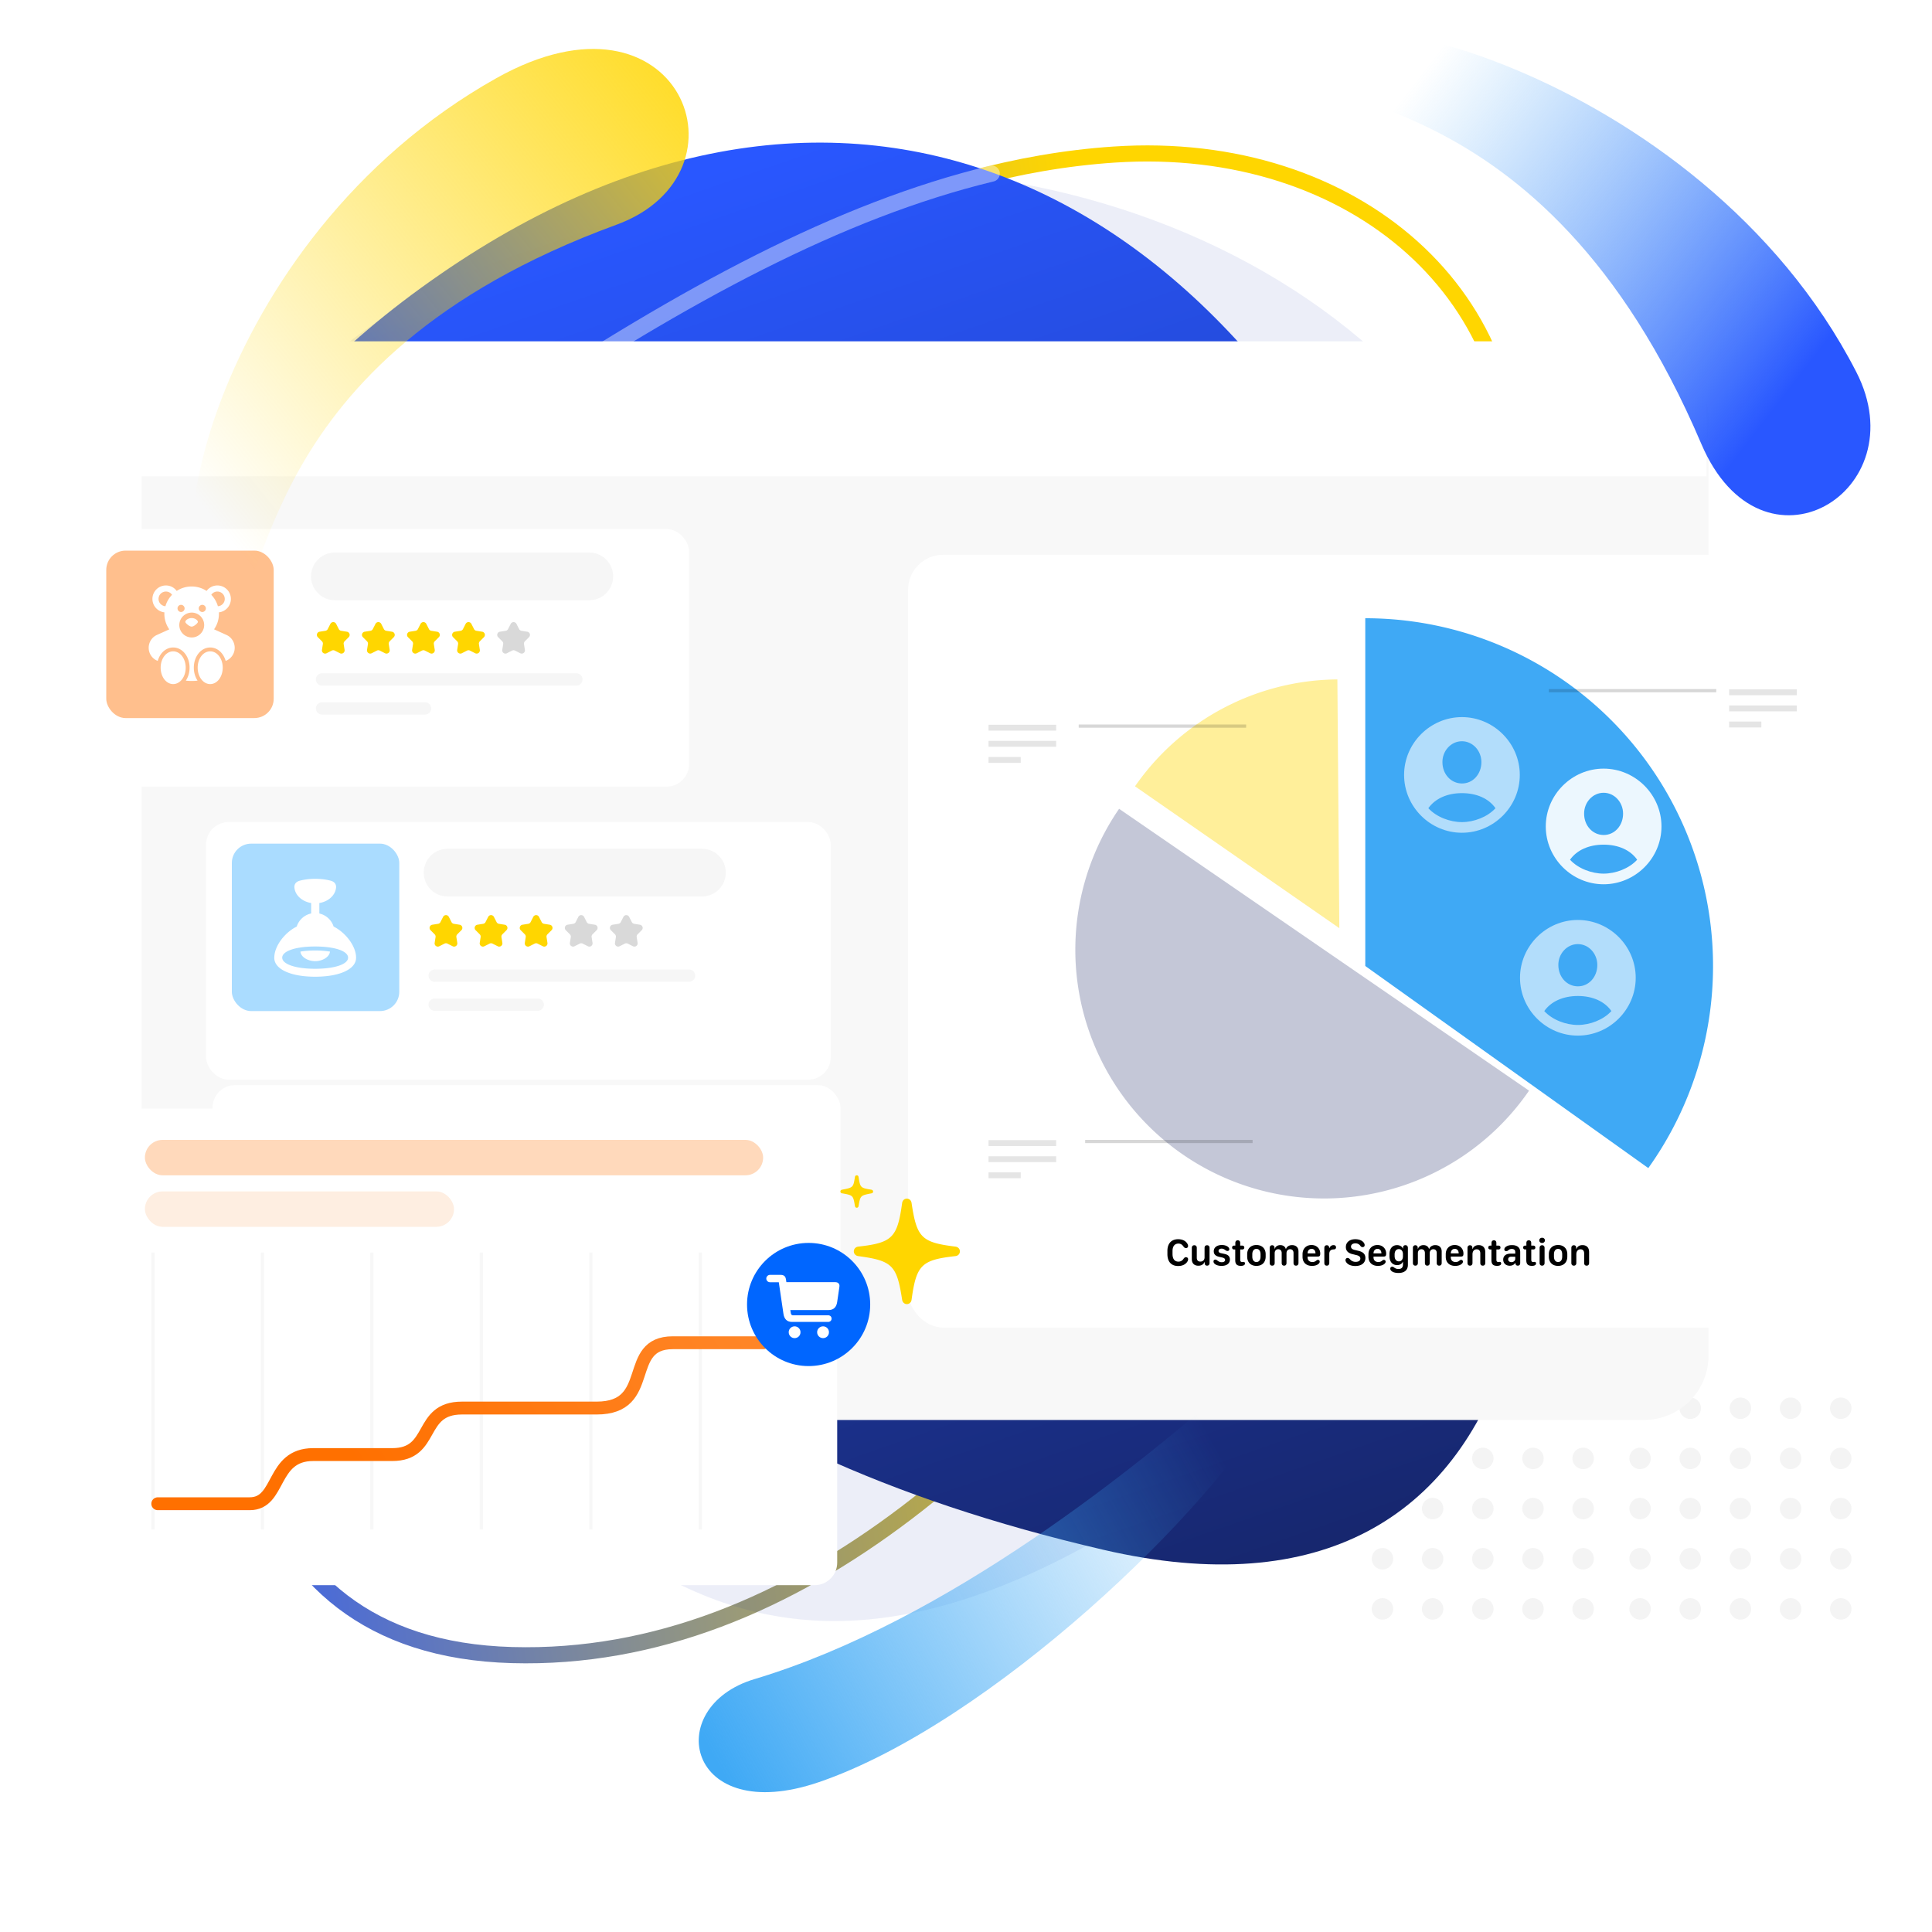 <svg width="600" height="600" viewBox="0 0 600 600" fill="none" xmlns="http://www.w3.org/2000/svg">
    <g clip-path="url(#ma6aipe0ga)">
        <path d="M536.5 208.5c97.125 122.837-175.089 274-251 274C263 482.5 217 457 137 363c-9.559-126.321-159.5-261 39.5-269s262.875-8.337 360 114.5z" fill="#fff"/>
        <path d="M346 48c-60 4-119 34-187 79-37 36-178 382 0 387s302-289 310-355S421 43 346 48z" stroke="url(#fq7ct7z30b)" stroke-width="5"/>
        <circle cx="429.339" cy="437.339" r="3.339" fill="#D9D9D9" fill-opacity=".3"/>
        <circle cx="429.339" cy="452.919" r="3.339" fill="#D9D9D9" fill-opacity=".3"/>
        <circle cx="429.339" cy="468.5" r="3.339" fill="#D9D9D9" fill-opacity=".3"/>
        <circle cx="429.339" cy="484.081" r="3.339" fill="#D9D9D9" fill-opacity=".3"/>
        <circle cx="429.339" cy="499.661" r="3.339" fill="#D9D9D9" fill-opacity=".3"/>
        <circle cx="444.919" cy="437.339" r="3.339" fill="#D9D9D9" fill-opacity=".3"/>
        <circle cx="444.919" cy="452.919" r="3.339" fill="#D9D9D9" fill-opacity=".3"/>
        <circle cx="444.919" cy="468.5" r="3.339" fill="#D9D9D9" fill-opacity=".3"/>
        <circle cx="444.919" cy="484.081" r="3.339" fill="#D9D9D9" fill-opacity=".3"/>
        <circle cx="444.919" cy="499.661" r="3.339" fill="#D9D9D9" fill-opacity=".3"/>
        <circle cx="460.5" cy="437.339" r="3.339" fill="#D9D9D9" fill-opacity=".3"/>
        <circle cx="460.5" cy="452.919" r="3.339" fill="#D9D9D9" fill-opacity=".3"/>
        <circle cx="460.5" cy="468.5" r="3.339" fill="#D9D9D9" fill-opacity=".3"/>
        <circle cx="460.5" cy="484.081" r="3.339" fill="#D9D9D9" fill-opacity=".3"/>
        <circle cx="460.5" cy="499.661" r="3.339" fill="#D9D9D9" fill-opacity=".3"/>
        <circle cx="476.08" cy="437.339" r="3.339" fill="#D9D9D9" fill-opacity=".3"/>
        <circle cx="476.08" cy="452.919" r="3.339" fill="#D9D9D9" fill-opacity=".3"/>
        <circle cx="476.08" cy="468.5" r="3.339" fill="#D9D9D9" fill-opacity=".3"/>
        <circle cx="476.08" cy="484.081" r="3.339" fill="#D9D9D9" fill-opacity=".3"/>
        <circle cx="476.08" cy="499.661" r="3.339" fill="#D9D9D9" fill-opacity=".3"/>
        <circle cx="491.661" cy="437.339" r="3.339" fill="#D9D9D9" fill-opacity=".3"/>
        <circle cx="491.661" cy="452.919" r="3.339" fill="#D9D9D9" fill-opacity=".3"/>
        <circle cx="491.661" cy="468.5" r="3.339" fill="#D9D9D9" fill-opacity=".3"/>
        <circle cx="491.661" cy="484.081" r="3.339" fill="#D9D9D9" fill-opacity=".3"/>
        <circle cx="491.661" cy="499.661" r="3.339" fill="#D9D9D9" fill-opacity=".3"/>
        <circle cx="509.339" cy="437.339" r="3.339" fill="#D9D9D9" fill-opacity=".3"/>
        <circle cx="509.339" cy="452.919" r="3.339" fill="#D9D9D9" fill-opacity=".3"/>
        <circle cx="509.339" cy="468.5" r="3.339" fill="#D9D9D9" fill-opacity=".3"/>
        <circle cx="509.339" cy="484.081" r="3.339" fill="#D9D9D9" fill-opacity=".3"/>
        <circle cx="509.339" cy="499.661" r="3.339" fill="#D9D9D9" fill-opacity=".3"/>
        <circle cx="524.919" cy="437.339" r="3.339" fill="#D9D9D9" fill-opacity=".3"/>
        <circle cx="524.919" cy="452.919" r="3.339" fill="#D9D9D9" fill-opacity=".3"/>
        <circle cx="524.919" cy="468.5" r="3.339" fill="#D9D9D9" fill-opacity=".3"/>
        <circle cx="524.919" cy="484.081" r="3.339" fill="#D9D9D9" fill-opacity=".3"/>
        <circle cx="524.919" cy="499.661" r="3.339" fill="#D9D9D9" fill-opacity=".3"/>
        <circle cx="540.5" cy="437.339" r="3.339" fill="#D9D9D9" fill-opacity=".3"/>
        <circle cx="540.5" cy="452.919" r="3.339" fill="#D9D9D9" fill-opacity=".3"/>
        <circle cx="540.5" cy="468.5" r="3.339" fill="#D9D9D9" fill-opacity=".3"/>
        <circle cx="540.5" cy="484.081" r="3.339" fill="#D9D9D9" fill-opacity=".3"/>
        <circle cx="540.5" cy="499.661" r="3.339" fill="#D9D9D9" fill-opacity=".3"/>
        <circle cx="556.081" cy="437.339" r="3.339" fill="#D9D9D9" fill-opacity=".3"/>
        <circle cx="556.081" cy="452.919" r="3.339" fill="#D9D9D9" fill-opacity=".3"/>
        <circle cx="556.081" cy="468.5" r="3.339" fill="#D9D9D9" fill-opacity=".3"/>
        <circle cx="556.081" cy="484.081" r="3.339" fill="#D9D9D9" fill-opacity=".3"/>
        <circle cx="556.081" cy="499.661" r="3.339" fill="#D9D9D9" fill-opacity=".3"/>
        <circle cx="571.661" cy="437.339" r="3.339" fill="#D9D9D9" fill-opacity=".3"/>
        <circle cx="571.661" cy="452.919" r="3.339" fill="#D9D9D9" fill-opacity=".3"/>
        <circle cx="571.661" cy="468.5" r="3.339" fill="#D9D9D9" fill-opacity=".3"/>
        <circle cx="571.661" cy="484.081" r="3.339" fill="#D9D9D9" fill-opacity=".3"/>
        <circle cx="571.661" cy="499.661" r="3.339" fill="#D9D9D9" fill-opacity=".3"/>
        <path opacity=".34" d="M444.875 127.747C515.775 212.305 516.387 339.282 407 431c-146.864 123.141-209.6 69.558-280.5-15S3.217 182.84 112.704 103s261.272-59.811 332.171 24.747z" fill="#001DA3" fill-opacity=".22"/>
        <path d="M342.575 481.28c-136.424-31.719-190-94-258-174-22.593-26.58-78.166-132.099 52-222 130.166-89.9 255.374-25.73 312 132.001C505.202 375.012 479 513 342.575 481.28z" fill="url(#i8orzjq3oc)"/>
        <path opacity=".4" d="M159 127c53.629-35.49 101.661-61.65 149-73.084" stroke="#fff" stroke-width="5" stroke-linecap="round"/>
        <g filter="url(#l79c6755dd)">
            <rect x="44" y="102" width="486.607" height="331.695" rx="20.047" fill="#F8F8F8"/>
        </g>
        <g filter="url(#wpideepd3e)">
            <path d="M43.382 122.404c0-11.072 8.976-20.048 20.048-20.048h446.512c11.072 0 20.047 8.976 20.047 20.048v21.87H43.382v-21.87z" fill="#fff"/>
        </g>
        <g filter="url(#utfe7lnayf)">
            <rect x="20" y="157" width="194" height="80" rx="7" fill="#fff"/>
        </g>
        <path d="M104 179h79" stroke="#CCC" stroke-opacity=".17" stroke-width="14.82" stroke-miterlimit="10" stroke-linecap="round"/>
        <path d="M100 211h79M100 220h32" stroke="#CCC" stroke-opacity=".17" stroke-width="3.82" stroke-miterlimit="10" stroke-linecap="round"/>
        <rect x="33" y="171" width="52" height="52" rx="6" fill="#FF801D" fill-opacity=".5"/>
        <path d="m70.343 197.193-3.863-1.753a8.453 8.453 0 0 0 1.516-4.825c0-.158 0-.303-.013-.448A4.186 4.186 0 0 0 71.7 186a4.183 4.183 0 0 0-4.193-4.179 4.132 4.132 0 0 0-3.348 1.701 8.39 8.39 0 0 0-4.641-1.384 8.39 8.39 0 0 0-4.64 1.384 4.113 4.113 0 0 0-3.35-1.701A4.183 4.183 0 0 0 47.338 186a4.186 4.186 0 0 0 3.718 4.167c0 .145-.013.29-.013.448 0 1.793.567 3.467 1.53 4.838l-3.85 1.74c-2.215 1.002-3.151 3.652-2.136 5.841a4.337 4.337 0 0 0 2.4 2.215c.685-2.439 2.544-4.166 4.798-4.166 2.86 0 5.089 2.781 5.089 6.262 0 1.542-.435 2.94-1.16 4.034 1.107.132 2.531.132 3.638 0-.712-1.094-1.16-2.492-1.16-4.034 0-3.481 2.228-6.262 5.09-6.262 2.254 0 4.112 1.727 4.798 4.166a4.295 4.295 0 0 0 2.4-2.215c1.014-2.189.079-4.839-2.136-5.841zM51.53 183.707c.79 0 1.49.395 1.898 1.015a8.492 8.492 0 0 0-2.056 3.546c-.08 0-.159-.013-.225-.026-1.08-.185-1.911-1.108-1.911-2.242a2.295 2.295 0 0 1 2.294-2.293zm15.978 0A2.295 2.295 0 0 1 69.802 186a2.27 2.27 0 0 1-2.136 2.268 8.607 8.607 0 0 0-2.043-3.546 2.22 2.22 0 0 1 1.885-1.015zm-11.285 6.354c-.593 0-1.094-.501-1.094-1.121 0-.593.5-1.107 1.094-1.107.607 0 1.108.514 1.108 1.107 0 .62-.502 1.121-1.108 1.121zm6.605 0a1.126 1.126 0 0 1-1.107-1.121c0-.593.514-1.107 1.107-1.107s1.107.514 1.107 1.107c0 .62-.514 1.121-1.107 1.121zm-3.283 7.91a3.86 3.86 0 0 1-3.863-3.863 3.876 3.876 0 0 1 3.863-3.862 3.86 3.86 0 0 1 3.863 3.862c0 2.123-1.753 3.863-3.863 3.863zm-.026-3.375c.765 0 1.938-1.12 1.938-1.437 0-.501-.818-1.213-1.938-1.213s-1.964.712-1.964 1.213c0 .317 1.212 1.437 1.964 1.437zm-5.735 17.851c2.188 0 3.89-2.281 3.89-5.102 0-2.795-1.702-5.063-3.89-5.063s-3.89 2.268-3.89 5.063c0 2.821 1.702 5.102 3.89 5.102zm11.496 0c2.189 0 3.89-2.281 3.89-5.102 0-2.795-1.701-5.063-3.89-5.063-2.188 0-3.889 2.268-3.889 5.063 0 2.821 1.7 5.102 3.89 5.102z" fill="#fff"/>
        <g filter="url(#fzqtfmuv3g)">
            <rect x="64" y="248" width="194" height="80" rx="7" fill="#fff"/>
        </g>
        <path d="M139 271h79" stroke="#CCC" stroke-opacity=".17" stroke-width="14.82" stroke-miterlimit="10" stroke-linecap="round"/>
        <path d="M135 303h79M135 312h32" stroke="#CCC" stroke-opacity=".17" stroke-width="3.82" stroke-miterlimit="10" stroke-linecap="round"/>
        <rect x="72" y="262" width="52" height="52" rx="6" fill="#AADCFF"/>
        <rect x="66" y="337" width="195" height="80" rx="7" fill="#fff"/>
        <path d="M136 351h106" stroke="#CCC" stroke-opacity=".5" stroke-width="3.82" stroke-miterlimit="10"/>
        <path fill="#FF411D" d="M74 351h52v52H74z"/>
        <path d="M136 362h106M136 372h55M136 383h34" stroke="#CCC" stroke-opacity=".5" stroke-width="3.82" stroke-miterlimit="10"/>
        <path d="M97.873 303.328c7.66 0 12.749-2.36 12.709-5.919v-.172c-.092-3.414-3.138-7.541-6.974-9.492a6.055 6.055 0 0 0-4.43-4.047v-3.257c2.756-.448 4.918-2.333 5.181-4.719.119-1.095-.448-1.872-1.621-2.202-2.914-.791-6.75-.791-9.677 0-1.16.33-1.74 1.094-1.622 2.202.264 2.386 2.44 4.271 5.195 4.719v3.244a6.054 6.054 0 0 0-4.483 4.06c-3.823 1.938-6.855 6.051-6.96 9.453l-.014.211c-.04 3.559 5.05 5.919 12.696 5.919zm-10.23-5.919c.013-2.044 4.14-3.468 10.23-3.468 6.117 0 10.231 1.424 10.231 3.468 0 2.03-4.114 3.454-10.231 3.454-6.09 0-10.217-1.424-10.23-3.454zm10.23 1.081c2.334 0 4.456-1.319 4.601-2.967a30.31 30.31 0 0 0-4.601-.342c-1.661 0-3.23.131-4.575.342.132 1.648 2.255 2.967 4.575 2.967zM93.351 377.312h9.044v-1.859c0-2.637 1.833-4.575 4.39-4.575h.158v-2.135c0-1.886-1.239-3.151-3.071-3.151H91.874c-1.819 0-3.071 1.265-3.071 3.151v2.135h.158c2.558 0 4.39 1.952 4.39 4.575v1.859zm-8.174 5.339c0 1.833 1.226 3.072 3.032 3.072h.383v1.503c0 .712.461 1.173 1.173 1.173h.817c.712 0 1.187-.461 1.187-1.173v-1.503h11.839v1.332c0 .791.54 1.344 1.345 1.344h.804c.804 0 1.345-.553 1.345-1.344v-1.332h.435c1.793 0 3.032-1.239 3.032-3.072v-7.198c0-1.832-1.239-3.072-3.032-3.072h-.475c-1.806 0-3.032 1.24-3.032 3.072v3.507H91.703v-3.507c0-1.832-1.226-3.072-3.019-3.072h-.474c-1.807 0-3.033 1.24-3.033 3.072v7.198z" fill="#fff"/>
        <g filter="url(#eytxkqh3oh)">
            <rect x="282" y="165" width="296" height="240" rx="10.935" fill="#fff"/>
        </g>
        <path d="M362.551 389.49c0 2.344 1.201 3.68 3.34 3.68.966 0 1.757-.27 2.32-.756.469-.393.768-.908.768-1.33 0-.393-.264-.65-.668-.65-.27 0-.446.105-.698.416-.422.656-.955.961-1.634.961-1.19 0-1.84-.838-1.84-2.373v-.909c0-1.476.662-2.32 1.84-2.32.673 0 1.16.305 1.605.973.252.31.451.422.732.422.387 0 .657-.258.657-.657 0-.357-.241-.838-.633-1.224-.569-.563-1.436-.873-2.449-.873-2.116 0-3.34 1.347-3.34 3.615v1.025zm11.49 2.473h.082v.334c.018.51.305.762.75.762.451 0 .762-.288.762-.821v-4.676c0-.562-.299-.837-.774-.837-.48 0-.773.275-.773.837v2.971c0 .733-.51 1.266-1.307 1.266-.615 0-1.107-.328-1.107-1.195v-3.042c0-.562-.293-.837-.768-.837-.48 0-.773.275-.773.837v3.434c0 1.442.838 2.086 2.045 2.086 1.06 0 1.664-.545 1.863-1.119zm2.824-.211c0 .393.258.744.733.996.463.246 1.078.387 1.757.387 1.624 0 2.602-.756 2.602-1.981 0-.925-.521-1.482-1.629-1.728l-1.119-.24c-.533-.124-.773-.334-.773-.692 0-.433.357-.715.949-.715.41 0 .726.117 1.172.457.287.205.451.264.632.264.352 0 .586-.205.586-.539 0-.357-.263-.703-.709-.943-.445-.241-1.007-.37-1.599-.37-1.535 0-2.52.768-2.52 1.94 0 .92.539 1.482 1.694 1.734l.984.223c.568.123.844.387.844.744 0 .434-.393.703-1.031.703-.51 0-.915-.164-1.366-.521-.269-.211-.422-.293-.621-.293-.351 0-.586.228-.586.574zm6.75-.416c0 1.271.533 1.787 1.758 1.787.422 0 .738-.07.955-.211a.61.61 0 0 0 .317-.551c0-.287-.188-.468-.457-.468-.141 0-.247.023-.411.023-.463 0-.615-.187-.615-.75v-3.129h.604c.422 0 .662-.228.662-.603s-.24-.604-.662-.604h-.616v-.809c0-.533-.275-.832-.755-.832-.475 0-.75.299-.75.832v.809h-.346c-.416 0-.656.229-.656.604s.24.603.656.603h.316v3.299zm6.58-4.688c-1.699 0-2.871 1.073-2.871 2.866v.732c0 1.84 1.172 2.889 2.871 2.889 1.694 0 2.866-1.049 2.866-2.895v-.732c0-1.787-1.172-2.86-2.866-2.86zm0 1.202c.803 0 1.278.644 1.278 1.693v.691c0 1.061-.475 1.7-1.278 1.7-.791 0-1.283-.639-1.283-1.7v-.691c0-1.049.492-1.693 1.283-1.693zm13.061 4.359v-3.551c0-1.23-.75-1.974-2.004-1.974-.897 0-1.6.451-1.869 1.171h-.071c-.205-.726-.837-1.171-1.71-1.171-.844 0-1.495.433-1.7 1.13h-.076v-.293c-.023-.498-.299-.796-.75-.796-.469 0-.762.316-.762.832v4.652c0 .551.282.85.774.85.492 0 .773-.299.773-.85v-3.006c0-.756.44-1.242 1.096-1.242.668 0 1.084.451 1.084 1.189v3.059c0 .551.264.85.744.85.486 0 .75-.299.75-.85v-3c0-.75.451-1.248 1.113-1.248.668 0 1.067.422 1.067 1.16v3.088c0 .551.275.85.767.85.493 0 .774-.299.774-.85zm1.26-1.91c0 1.763 1.125 2.836 2.947 2.836.803 0 1.512-.211 1.922-.557.293-.211.463-.474.463-.75 0-.34-.223-.562-.545-.562-.241 0-.346.088-.645.316-.275.229-.615.346-1.096.346-.919 0-1.47-.557-1.476-1.424v-.27h3.146c.58 0 .78-.228.78-.925 0-1.536-1.119-2.661-2.701-2.661-1.67 0-2.795 1.149-2.795 2.848v.803zm1.57-1.043v-.012c0-.838.486-1.4 1.248-1.4.732 0 1.201.551 1.201 1.4v.012h-2.449zm6.738 2.953v-2.754c0-.943.44-1.418 1.307-1.435.252-.006.439-.053.562-.147.153-.111.223-.275.223-.504 0-.223-.076-.398-.223-.515-.134-.112-.316-.17-.545-.17-.586 0-1.043.328-1.294.937h-.065v-.146c-.029-.481-.287-.75-.744-.75-.486 0-.762.31-.762.855v4.629c0 .539.258.85.756.85.504 0 .785-.311.785-.85zm5.033-.855c0 .334.2.691.569 1.031.527.498 1.447.785 2.484.785 1.91 0 3.123-.967 3.123-2.49 0-1.178-.691-1.887-2.156-2.221l-1.201-.287c-.744-.17-1.108-.522-1.108-1.02 0-.621.534-1.019 1.366-1.019.691 0 1.23.299 1.587.832.188.234.399.34.645.34.381 0 .639-.252.639-.621 0-.37-.194-.745-.557-1.073-.527-.486-1.383-.761-2.338-.761-1.781 0-2.941.955-2.941 2.425 0 1.161.685 1.893 2.062 2.209l1.196.293c.867.205 1.242.539 1.242 1.078 0 .651-.533 1.026-1.471 1.026-.697 0-1.295-.27-1.746-.791-.281-.305-.498-.416-.762-.416-.357 0-.633.281-.633.68zm7.131-1.055c0 1.763 1.125 2.836 2.948 2.836.802 0 1.511-.211 1.921-.557.293-.211.463-.474.463-.75 0-.34-.222-.562-.545-.562-.24 0-.345.088-.644.316-.276.229-.615.346-1.096.346-.92 0-1.471-.557-1.476-1.424v-.27h3.146c.58 0 .779-.228.779-.925 0-1.536-1.119-2.661-2.701-2.661-1.67 0-2.795 1.149-2.795 2.848v.803zm1.571-1.043v-.012c0-.838.486-1.4 1.248-1.4.732 0 1.201.551 1.201 1.4v.012h-2.449zm9.058 2.66h.082v.82c0 .903-.492 1.366-1.394 1.366-.674 0-1.049-.252-1.313-.434-.199-.147-.351-.27-.597-.27-.387 0-.633.241-.633.592 0 .375.269.715.674.944.451.257 1.101.398 1.892.398 1.758 0 2.906-.838 2.906-2.508v-5.262c0-.556-.287-.855-.767-.855-.434 0-.721.252-.744.75v.264h-.077c-.216-.563-.861-1.037-1.787-1.037-1.365 0-2.338 1.025-2.338 2.759v.692c0 1.74.973 2.754 2.35 2.754.873 0 1.512-.416 1.746-.973zm-2.508-1.834v-.51c0-1.002.498-1.652 1.301-1.652.826 0 1.283.685 1.283 1.547v.732c0 .844-.445 1.53-1.265 1.53-.791 0-1.319-.651-1.319-1.647zm14.62 2.127v-3.551c0-1.23-.75-1.974-2.004-1.974-.897 0-1.6.451-1.87 1.171h-.07c-.205-.726-.838-1.171-1.711-1.171-.844 0-1.494.433-1.699 1.13h-.076v-.293c-.024-.498-.299-.796-.75-.796-.469 0-.762.316-.762.832v4.652c0 .551.281.85.774.85.492 0 .773-.299.773-.85v-3.006c0-.756.439-1.242 1.096-1.242.668 0 1.084.451 1.084 1.189v3.059c0 .551.263.85.744.85.486 0 .75-.299.75-.85v-3c0-.75.451-1.248 1.113-1.248.668 0 1.067.422 1.067 1.16v3.088c0 .551.275.85.767.85s.774-.299.774-.85zm1.259-1.91c0 1.763 1.125 2.836 2.948 2.836.802 0 1.511-.211 1.921-.557.293-.211.463-.474.463-.75 0-.34-.222-.562-.545-.562-.24 0-.345.088-.644.316-.276.229-.615.346-1.096.346-.92 0-1.471-.557-1.476-1.424v-.27h3.146c.58 0 .779-.228.779-.925 0-1.536-1.119-2.661-2.701-2.661-1.67 0-2.795 1.149-2.795 2.848v.803zm1.571-1.043v-.012c0-.838.486-1.4 1.248-1.4.732 0 1.201.551 1.201 1.4v.012h-2.449zm10.699 2.959v-3.381c0-1.365-.75-2.15-2.074-2.15-.914 0-1.612.457-1.852 1.195h-.076v-.381c-.018-.498-.287-.773-.75-.773-.469 0-.762.316-.762.826v4.658c0 .545.281.85.774.85.492 0 .773-.305.773-.85v-2.666c0-.967.504-1.559 1.307-1.559.714 0 1.119.457 1.119 1.272v2.953c0 .545.275.85.773.85.492 0 .768-.299.768-.844zm1.916-.879c0 1.271.533 1.787 1.758 1.787.422 0 .738-.07.955-.211a.61.61 0 0 0 .316-.551c0-.287-.187-.468-.457-.468-.141 0-.246.023-.41.023-.463 0-.615-.187-.615-.75v-3.129h.603c.422 0 .662-.228.662-.603s-.24-.604-.662-.604h-.615v-.809c0-.533-.275-.832-.756-.832-.474 0-.75.299-.75.832v.809h-.346c-.416 0-.656.229-.656.604s.24.603.656.603h.317v3.299zm7.388.873h.077v.217c.047.404.316.633.726.633.481 0 .75-.299.75-.827v-3.398c0-1.377-.914-2.15-2.543-2.15-.679 0-1.201.117-1.593.322-.545.275-.797.644-.797 1.008 0 .316.211.545.55.545a.861.861 0 0 0 .592-.205c.346-.311.68-.487 1.149-.487.709 0 1.101.328 1.101.955v.51h-1.476c-1.412 0-2.262.709-2.262 1.857 0 1.131.82 1.893 2.033 1.893.762 0 1.377-.316 1.693-.873zm-2.191-1.113c0-.51.375-.815 1.008-.815h1.195v.645c0 .586-.521 1.043-1.189 1.043-.604 0-1.014-.358-1.014-.873zm5.631.24c0 1.271.533 1.787 1.758 1.787.422 0 .738-.07.955-.211a.61.61 0 0 0 .316-.551c0-.287-.187-.468-.457-.468-.14 0-.246.023-.41.023-.463 0-.615-.187-.615-.75v-3.129h.603c.422 0 .662-.228.662-.603s-.24-.604-.662-.604h-.615v-.809c0-.533-.275-.832-.756-.832-.474 0-.75.299-.75.832v.809h-.345c-.416 0-.657.229-.657.604s.241.603.657.603h.316v3.299zm4.031-6.129c0 .469.375.814.873.814.51 0 .879-.345.879-.814s-.369-.809-.879-.809c-.498 0-.873.34-.873.809zm1.647 7.002v-4.629c0-.562-.293-.855-.768-.855-.48 0-.773.293-.773.855v4.629c0 .557.293.85.767.85.481 0 .774-.288.774-.85zm4.195-5.561c-1.699 0-2.871 1.073-2.871 2.866v.732c0 1.84 1.172 2.889 2.871 2.889 1.693 0 2.865-1.049 2.865-2.895v-.732c0-1.787-1.172-2.86-2.865-2.86zm0 1.202c.803 0 1.277.644 1.277 1.693v.691c0 1.061-.474 1.7-1.277 1.7-.791 0-1.283-.639-1.283-1.7v-.691c0-1.049.492-1.693 1.283-1.693zm9.633 4.365v-3.381c0-1.365-.75-2.15-2.074-2.15-.914 0-1.612.457-1.852 1.195h-.076v-.381c-.018-.498-.287-.773-.75-.773-.469 0-.762.316-.762.826v4.658c0 .545.281.85.774.85.492 0 .773-.305.773-.85v-2.666c0-.967.504-1.559 1.307-1.559.714 0 1.119.457 1.119 1.272v2.953c0 .545.275.85.773.85.492 0 .768-.299.768-.844z" fill="#000"/>
        <path d="M474.858 338.712a77.242 77.242 0 0 1-49.591 32.193 77.249 77.249 0 0 1-77.72-119.725l63.656 43.766 63.655 43.766z" fill="#152260" fill-opacity=".25"/>
        <path d="M352.485 244.196A77.247 77.247 0 0 1 415.335 211l.608 77.248-63.458-44.052z" fill="#FFEF9A"/>
        <g filter="url(#k7x0xlgmii)">
            <path d="M511.894 356.759a107.998 107.998 0 0 0 8.131-112.187 107.99 107.99 0 0 0-39.787-42.774A107.99 107.99 0 0 0 423.997 186L424 294l87.894 62.759z" fill="#3FA9F5"/>
        </g>
        <path d="M454.011 258.619c9.864 0 17.976-8.094 17.976-17.958 0-9.847-8.13-17.958-17.976-17.958-9.846 0-17.958 8.111-17.958 17.958 0 9.864 8.112 17.958 17.958 17.958zm0-15.303c-3.414-.018-6.052-2.908-6.052-6.63-.018-3.523 2.674-6.486 6.052-6.486 3.379 0 6.052 2.963 6.052 6.486 0 3.722-2.637 6.648-6.052 6.63zm0 11.996c-3.685 0-7.895-1.553-10.424-4.317 2.096-2.981 5.853-4.68 10.424-4.68 4.535 0 8.311 1.644 10.425 4.68-2.53 2.764-6.721 4.317-10.425 4.317zM490.011 321.619c9.864 0 17.976-8.094 17.976-17.958 0-9.847-8.13-17.958-17.976-17.958-9.846 0-17.958 8.111-17.958 17.958 0 9.864 8.112 17.958 17.958 17.958zm0-15.303c-3.414-.018-6.052-2.908-6.052-6.63-.018-3.523 2.674-6.486 6.052-6.486 3.379 0 6.052 2.963 6.052 6.486 0 3.722-2.637 6.648-6.052 6.63zm0 11.996c-3.685 0-7.895-1.553-10.424-4.317 2.096-2.981 5.853-4.68 10.424-4.68 4.535 0 8.311 1.644 10.425 4.68-2.53 2.764-6.721 4.317-10.425 4.317z" fill="#fff" fill-opacity=".6"/>
        <path d="M498.011 274.619c9.864 0 17.976-8.094 17.976-17.958 0-9.847-8.13-17.958-17.976-17.958-9.846 0-17.958 8.111-17.958 17.958 0 9.864 8.112 17.958 17.958 17.958zm0-15.303c-3.414-.018-6.052-2.908-6.052-6.63-.018-3.523 2.674-6.486 6.052-6.486 3.379 0 6.052 2.963 6.052 6.486 0 3.722-2.637 6.648-6.052 6.63zm0 11.996c-3.685 0-7.895-1.553-10.424-4.317 2.096-2.981 5.853-4.68 10.424-4.68 4.535 0 8.311 1.644 10.425 4.68-2.53 2.764-6.721 4.317-10.425 4.317z" fill="#fff" fill-opacity=".9"/>
        <path stroke="#000" stroke-opacity=".16" d="M481 214.5h52M337 354.5h52M335 225.5h52"/>
        <path d="M537 220h21M307 231h21M307 360h21M537 215h21M307 226h21M307 355h21M537 225h10M307 236h10M307 365h10" stroke="#CCC" stroke-opacity=".5" stroke-width="1.823" stroke-miterlimit="10"/>
        <g filter="url(#kvpea0i45j)">
            <rect x="29" y="337" width="231" height="148" rx="7" fill="#fff"/>
        </g>
        <path fill="#D9D9D9" fill-opacity=".2" d="M47 389h1v86h-1zM81 389h1v86h-1zM115 389h1v86h-1zM149 389h1v86h-1zM183 389h1v86h-1zM217 389h1v86h-1z"/>
        <g filter="url(#lefuodtptk)">
            <path d="M49 463h28.554c9.684 0 6.623-15.267 19.693-15.267h24.551c13.381 0 7.97-14.449 21.662-14.449h41.847c18.359 0 8.118-20.284 23.631-20.284H237" stroke="url(#iuwkokk43l)" stroke-width="4" stroke-linecap="round"/>
        </g>
        <rect opacity=".3" x="45" y="354" width="192" height="11" rx="5.5" fill="#FF801D"/>
        <rect opacity=".3" x="45" y="370" width="96" height="11" rx="5.5" fill="#FBC499"/>
        <circle cx="251.124" cy="405.124" r="19.124" fill="#06F"/>
        <path d="M237.979 397.07c0 .626.533 1.149 1.138 1.149h2.748l1.446 9.813c.226 1.558 1.066 2.502 2.646 2.502h11.248c.554 0 1.056-.41 1.056-1.036 0-.615-.502-1.025-1.056-1.025h-10.961c-.369 0-.595-.257-.646-.646l-.154-.985h11.905c1.568 0 2.42-.933 2.645-2.512l.667-4.532c.03-.144.051-.318.051-.451 0-.677-.451-1.149-1.292-1.149h-15.196l-.134-.841c-.133-.953-.553-1.435-1.753-1.435h-3.22c-.605 0-1.138.523-1.138 1.148zm6.962 16.663c0 1.025.821 1.835 1.836 1.835 1.015 0 1.825-.81 1.825-1.835 0-1.015-.81-1.825-1.825-1.825s-1.836.81-1.836 1.825zm8.829 0c0 1.025.831 1.835 1.846 1.835 1.015 0 1.825-.81 1.825-1.835 0-1.015-.81-1.825-1.825-1.825s-1.846.81-1.846 1.825z" fill="#fff"/>
        <path d="M266.074 375.071c.322 0 .516-.213.559-.491.559-3.251.516-3.315 4.02-3.978.301-.064.495-.256.495-.556 0-.32-.215-.513-.516-.577-3.483-.556-3.462-.663-3.999-3.956-.043-.299-.237-.513-.559-.513-.323 0-.516.214-.559.513-.538 3.229-.495 3.293-4.021 3.956-.301.064-.494.257-.494.577 0 .3.193.492.537.556 3.462.599 3.419.706 3.978 3.956.043.3.236.513.559.513zM281.632 405c.752 0 1.354-.556 1.462-1.326 1.483-10.798 3.01-12.402 13.63-13.578.817-.086 1.376-.706 1.376-1.475 0-.77-.559-1.369-1.376-1.476-10.599-1.304-12.018-2.801-13.63-13.578-.129-.791-.71-1.326-1.462-1.326-.753 0-1.333.535-1.462 1.326-1.484 10.777-3.01 12.402-13.631 13.578-.795.086-1.376.706-1.376 1.476 0 .748.559 1.368 1.376 1.475 10.578 1.433 11.975 2.801 13.631 13.578.129.77.709 1.326 1.462 1.326zM102.609 193.745a1 1 0 0 1 1.782 0l.826 1.62a1 1 0 0 0 .734.533l1.796.286a1 1 0 0 1 .55 1.694l-1.285 1.286a1 1 0 0 0-.28.863l.283 1.796a1 1 0 0 1-1.441 1.047l-1.621-.824a.998.998 0 0 0-.906 0l-1.621.824a1 1 0 0 1-1.441-1.047l.283-1.796a1 1 0 0 0-.28-.863l-1.285-1.286a1 1 0 0 1 .55-1.694l1.796-.286a1 1 0 0 0 .734-.533l.826-1.62zM137.609 284.745a1 1 0 0 1 1.782 0l.826 1.62a1 1 0 0 0 .734.533l1.796.286a1 1 0 0 1 .55 1.694l-1.285 1.286a1 1 0 0 0-.28.863l.283 1.796a1 1 0 0 1-1.441 1.047l-1.621-.824a.998.998 0 0 0-.906 0l-1.621.824a1 1 0 0 1-1.441-1.047l.283-1.796a1 1 0 0 0-.28-.863l-1.285-1.286a1 1 0 0 1 .55-1.694l1.796-.286a1 1 0 0 0 .734-.533l.826-1.62zM116.609 193.745a1 1 0 0 1 1.782 0l.826 1.62a1 1 0 0 0 .734.533l1.796.286a1 1 0 0 1 .55 1.694l-1.285 1.286a1 1 0 0 0-.28.863l.283 1.796a1 1 0 0 1-1.441 1.047l-1.621-.824a.998.998 0 0 0-.906 0l-1.621.824a1 1 0 0 1-1.441-1.047l.283-1.796a1 1 0 0 0-.28-.863l-1.285-1.286a1 1 0 0 1 .55-1.694l1.796-.286a1 1 0 0 0 .734-.533l.826-1.62zM151.609 284.745a1 1 0 0 1 1.782 0l.826 1.62a1 1 0 0 0 .734.533l1.796.286a1 1 0 0 1 .55 1.694l-1.285 1.286a1 1 0 0 0-.28.863l.283 1.796a1 1 0 0 1-1.441 1.047l-1.621-.824a.998.998 0 0 0-.906 0l-1.621.824a1 1 0 0 1-1.441-1.047l.283-1.796a1 1 0 0 0-.28-.863l-1.285-1.286a1 1 0 0 1 .55-1.694l1.796-.286a1 1 0 0 0 .734-.533l.826-1.62zM130.609 193.745a1 1 0 0 1 1.782 0l.826 1.62a1 1 0 0 0 .734.533l1.796.286a1 1 0 0 1 .55 1.694l-1.285 1.286a1 1 0 0 0-.28.863l.283 1.796a1 1 0 0 1-1.441 1.047l-1.621-.824a.998.998 0 0 0-.906 0l-1.621.824a1 1 0 0 1-1.441-1.047l.283-1.796a1 1 0 0 0-.28-.863l-1.285-1.286a1 1 0 0 1 .55-1.694l1.796-.286a1 1 0 0 0 .734-.533l.826-1.62zM165.609 284.745a1 1 0 0 1 1.782 0l.826 1.62a1 1 0 0 0 .734.533l1.796.286a1 1 0 0 1 .55 1.694l-1.285 1.286a1 1 0 0 0-.28.863l.283 1.796a1 1 0 0 1-1.441 1.047l-1.621-.824a.998.998 0 0 0-.906 0l-1.621.824a1 1 0 0 1-1.441-1.047l.283-1.796a1 1 0 0 0-.28-.863l-1.285-1.286a1 1 0 0 1 .55-1.694l1.796-.286a1 1 0 0 0 .734-.533l.826-1.62zM144.609 193.745a1 1 0 0 1 1.782 0l.826 1.62a1 1 0 0 0 .734.533l1.796.286a1 1 0 0 1 .55 1.694l-1.285 1.286a1 1 0 0 0-.28.863l.283 1.796a1 1 0 0 1-1.441 1.047l-1.621-.824a.998.998 0 0 0-.906 0l-1.621.824a1 1 0 0 1-1.441-1.047l.283-1.796a1 1 0 0 0-.28-.863l-1.285-1.286a1 1 0 0 1 .55-1.694l1.796-.286a1 1 0 0 0 .734-.533l.826-1.62z" fill="#FFD600"/>
        <path d="M179.609 284.745a1 1 0 0 1 1.782 0l.826 1.62a1 1 0 0 0 .734.533l1.796.286a1 1 0 0 1 .55 1.694l-1.285 1.286a1 1 0 0 0-.28.863l.283 1.796a1 1 0 0 1-1.441 1.047l-1.621-.824a.998.998 0 0 0-.906 0l-1.621.824a1 1 0 0 1-1.441-1.047l.283-1.796a1 1 0 0 0-.28-.863l-1.285-1.286a1 1 0 0 1 .55-1.694l1.796-.286a1 1 0 0 0 .734-.533l.826-1.62zM158.609 193.745a1 1 0 0 1 1.782 0l.826 1.62a1 1 0 0 0 .734.533l1.796.286a1 1 0 0 1 .55 1.694l-1.285 1.286a1 1 0 0 0-.28.863l.283 1.796a1 1 0 0 1-1.441 1.047l-1.621-.824a.998.998 0 0 0-.906 0l-1.621.824a1 1 0 0 1-1.441-1.047l.283-1.796a1 1 0 0 0-.28-.863l-1.285-1.286a1 1 0 0 1 .55-1.694l1.796-.286a1 1 0 0 0 .734-.533l.826-1.62zM193.609 284.745a1 1 0 0 1 1.782 0l.826 1.62a1 1 0 0 0 .734.533l1.796.286a1 1 0 0 1 .55 1.694l-1.285 1.286a1 1 0 0 0-.28.863l.283 1.796a1 1 0 0 1-1.441 1.047l-1.621-.824a.998.998 0 0 0-.906 0l-1.621.824a1 1 0 0 1-1.441-1.047l.283-1.796a1 1 0 0 0-.28-.863l-1.285-1.286a1 1 0 0 1 .55-1.694l1.796-.286a1 1 0 0 0 .734-.533l.826-1.62z" fill="#D9D9D9"/>
        <path d="M234.296 521.467c60-18 119.667-66.334 152-95 9-8.667 23.4-19.2 9 8-18 34-87.92 100.875-141 119-41 14-49-23.301-20-32z" fill="url(#syn7mn2agm)"/>
        <path d="M400.661 19.215c0-27.944 127.334 1.943 175.814 96.279 19.168 37.298-29.338 66.454-48.135 22.317C478.661 21.158 400.661 35.214 400.661 19.214z" fill="url(#kvt9pyhbnn)"/>
        <path d="M70.645 186.991c-26.954-1.403-5.84-112.558 83.49-162.708 57-32 80.831 29.59 37.314 45.506C76.435 111.852 86.078 187.794 70.645 186.99z" fill="url(#bsnaiyt6io)"/>
    </g>
    <defs>
        <filter id="l79c6755dd" x="5.728" y="71.017" width="563.152" height="408.24" filterUnits="userSpaceOnUse" color-interpolation-filters="sRGB">
            <feFlood flood-opacity="0" result="BackgroundImageFix"/>
            <feColorMatrix in="SourceAlpha" values="0 0 0 0 0 0 0 0 0 0 0 0 0 0 0 0 0 0 127 0" result="hardAlpha"/>
            <feOffset dy="7.29"/>
            <feGaussianBlur stdDeviation="19.136"/>
            <feComposite in2="hardAlpha" operator="out"/>
            <feColorMatrix values="0 0 0 0 0 0 0 0 0 0 0 0 0 0 0 0 0 0 0.1 0"/>
            <feBlend in2="BackgroundImageFix" result="effect1_dropShadow_1215_8684"/>
            <feBlend in="SourceGraphic" in2="effect1_dropShadow_1215_8684" result="shape"/>
        </filter>
        <filter id="wpideepd3e" x="36.092" y="98.711" width="501.187" height="56.498" filterUnits="userSpaceOnUse" color-interpolation-filters="sRGB">
            <feFlood flood-opacity="0" result="BackgroundImageFix"/>
            <feColorMatrix in="SourceAlpha" values="0 0 0 0 0 0 0 0 0 0 0 0 0 0 0 0 0 0 127 0" result="hardAlpha"/>
            <feOffset dy="3.645"/>
            <feGaussianBlur stdDeviation="3.645"/>
            <feComposite in2="hardAlpha" operator="out"/>
            <feColorMatrix values="0 0 0 0 0 0 0 0 0 0 0 0 0 0 0 0 0 0 0.05 0"/>
            <feBlend in2="BackgroundImageFix" result="effect1_dropShadow_1215_8684"/>
            <feBlend in="SourceGraphic" in2="effect1_dropShadow_1215_8684" result="shape"/>
        </filter>
        <filter id="utfe7lnayf" x="-.047" y="144.243" width="234.095" height="120.095" filterUnits="userSpaceOnUse" color-interpolation-filters="sRGB">
            <feFlood flood-opacity="0" result="BackgroundImageFix"/>
            <feColorMatrix in="SourceAlpha" values="0 0 0 0 0 0 0 0 0 0 0 0 0 0 0 0 0 0 127 0" result="hardAlpha"/>
            <feOffset dy="7.29"/>
            <feGaussianBlur stdDeviation="10.024"/>
            <feComposite in2="hardAlpha" operator="out"/>
            <feColorMatrix values="0 0 0 0 0 0 0 0 0 0 0 0 0 0 0 0 0 0 0.03 0"/>
            <feBlend in2="BackgroundImageFix" result="effect1_dropShadow_1215_8684"/>
            <feBlend in="SourceGraphic" in2="effect1_dropShadow_1215_8684" result="shape"/>
        </filter>
        <filter id="fzqtfmuv3g" x="43.953" y="235.243" width="234.095" height="120.095" filterUnits="userSpaceOnUse" color-interpolation-filters="sRGB">
            <feFlood flood-opacity="0" result="BackgroundImageFix"/>
            <feColorMatrix in="SourceAlpha" values="0 0 0 0 0 0 0 0 0 0 0 0 0 0 0 0 0 0 127 0" result="hardAlpha"/>
            <feOffset dy="7.29"/>
            <feGaussianBlur stdDeviation="10.024"/>
            <feComposite in2="hardAlpha" operator="out"/>
            <feColorMatrix values="0 0 0 0 0 0 0 0 0 0 0 0 0 0 0 0 0 0 0.03 0"/>
            <feBlend in2="BackgroundImageFix" result="effect1_dropShadow_1215_8684"/>
            <feBlend in="SourceGraphic" in2="effect1_dropShadow_1215_8684" result="shape"/>
        </filter>
        <filter id="eytxkqh3oh" x="251.953" y="142.243" width="356.095" height="300.095" filterUnits="userSpaceOnUse" color-interpolation-filters="sRGB">
            <feFlood flood-opacity="0" result="BackgroundImageFix"/>
            <feColorMatrix in="SourceAlpha" values="0 0 0 0 0 0 0 0 0 0 0 0 0 0 0 0 0 0 127 0" result="hardAlpha"/>
            <feMorphology radius="10" operator="dilate" in="SourceAlpha" result="effect1_dropShadow_1215_8684"/>
            <feOffset dy="7.29"/>
            <feGaussianBlur stdDeviation="10.024"/>
            <feComposite in2="hardAlpha" operator="out"/>
            <feColorMatrix values="0 0 0 0 0.247 0 0 0 0 0.663 0 0 0 0 0.961 0 0 0 0.12 0"/>
            <feBlend in2="BackgroundImageFix" result="effect1_dropShadow_1215_8684"/>
            <feBlend in="SourceGraphic" in2="effect1_dropShadow_1215_8684" result="shape"/>
        </filter>
        <filter id="k7x0xlgmii" x="393.997" y="162" width="168.003" height="230.759" filterUnits="userSpaceOnUse" color-interpolation-filters="sRGB">
            <feFlood flood-opacity="0" result="BackgroundImageFix"/>
            <feColorMatrix in="SourceAlpha" values="0 0 0 0 0 0 0 0 0 0 0 0 0 0 0 0 0 0 127 0" result="hardAlpha"/>
            <feOffset dy="6"/>
            <feGaussianBlur stdDeviation="15"/>
            <feComposite in2="hardAlpha" operator="out"/>
            <feColorMatrix values="0 0 0 0 0.247 0 0 0 0 0.663 0 0 0 0 0.961 0 0 0 0.5 0"/>
            <feBlend in2="BackgroundImageFix" result="effect1_dropShadow_1215_8684"/>
            <feBlend in="SourceGraphic" in2="effect1_dropShadow_1215_8684" result="shape"/>
        </filter>
        <filter id="kvpea0i45j" x="8.953" y="324.243" width="271.095" height="188.095" filterUnits="userSpaceOnUse" color-interpolation-filters="sRGB">
            <feFlood flood-opacity="0" result="BackgroundImageFix"/>
            <feColorMatrix in="SourceAlpha" values="0 0 0 0 0 0 0 0 0 0 0 0 0 0 0 0 0 0 127 0" result="hardAlpha"/>
            <feOffset dy="7.29"/>
            <feGaussianBlur stdDeviation="10.024"/>
            <feComposite in2="hardAlpha" operator="out"/>
            <feColorMatrix values="0 0 0 0 0 0 0 0 0 0 0 0 0 0 0 0 0 0 0.03 0"/>
            <feBlend in2="BackgroundImageFix" result="effect1_dropShadow_1215_8684"/>
            <feBlend in="SourceGraphic" in2="effect1_dropShadow_1215_8684" result="shape"/>
        </filter>
        <filter id="lefuodtptk" x="43" y="411" width="200" height="62" filterUnits="userSpaceOnUse" color-interpolation-filters="sRGB">
            <feFlood flood-opacity="0" result="BackgroundImageFix"/>
            <feColorMatrix in="SourceAlpha" values="0 0 0 0 0 0 0 0 0 0 0 0 0 0 0 0 0 0 127 0" result="hardAlpha"/>
            <feOffset dy="4"/>
            <feGaussianBlur stdDeviation="2"/>
            <feComposite in2="hardAlpha" operator="out"/>
            <feColorMatrix values="0 0 0 0 0.161 0 0 0 0 0.341 0 0 0 0 1 0 0 0 0.2 0"/>
            <feBlend in2="BackgroundImageFix" result="effect1_dropShadow_1215_8684"/>
            <feBlend in="SourceGraphic" in2="effect1_dropShadow_1215_8684" result="shape"/>
        </filter>
        <linearGradient id="fq7ct7z30b" x1="371.5" y1="331" x2="26.5" y2="379.5" gradientUnits="userSpaceOnUse">
            <stop stop-color="#FFD600"/>
            <stop offset="1" stop-color="#2957FF"/>
        </linearGradient>
        <linearGradient id="i8orzjq3oc" x1="299" y1="569" x2="130.738" y2="84.322" gradientUnits="userSpaceOnUse">
            <stop stop-color="#152260"/>
            <stop offset="1" stop-color="#2957FF"/>
        </linearGradient>
        <linearGradient id="iuwkokk43l" x1="264.601" y1="386.662" x2="106.949" y2="491.487" gradientUnits="userSpaceOnUse">
            <stop stop-color="#FF8C33"/>
            <stop offset=".865" stop-color="#FF7000"/>
        </linearGradient>
        <linearGradient id="syn7mn2agm" x1="215.296" y1="534.467" x2="374.296" y2="443.467" gradientUnits="userSpaceOnUse">
            <stop stop-color="#3FA9F5"/>
            <stop offset="1" stop-color="#3FA9F5" stop-opacity="0"/>
        </linearGradient>
        <linearGradient id="kvt9pyhbnn" x1="547.828" y1="131.195" x2="428.778" y2="39.291" gradientUnits="userSpaceOnUse">
            <stop stop-color="#2957FF"/>
            <stop offset="1" stop-color="#3FA9F5" stop-opacity="0"/>
        </linearGradient>
        <linearGradient id="bsnaiyt6io" x1="251.58" y1="14.354" x2="67.58" y2="163.098" gradientUnits="userSpaceOnUse">
            <stop stop-color="#FFD600"/>
            <stop offset="1" stop-color="#FFD600" stop-opacity="0"/>
        </linearGradient>
        <clipPath id="ma6aipe0ga">
            <path fill="#fff" d="M0 0h600v600H0z"/>
        </clipPath>
    </defs>
</svg>
